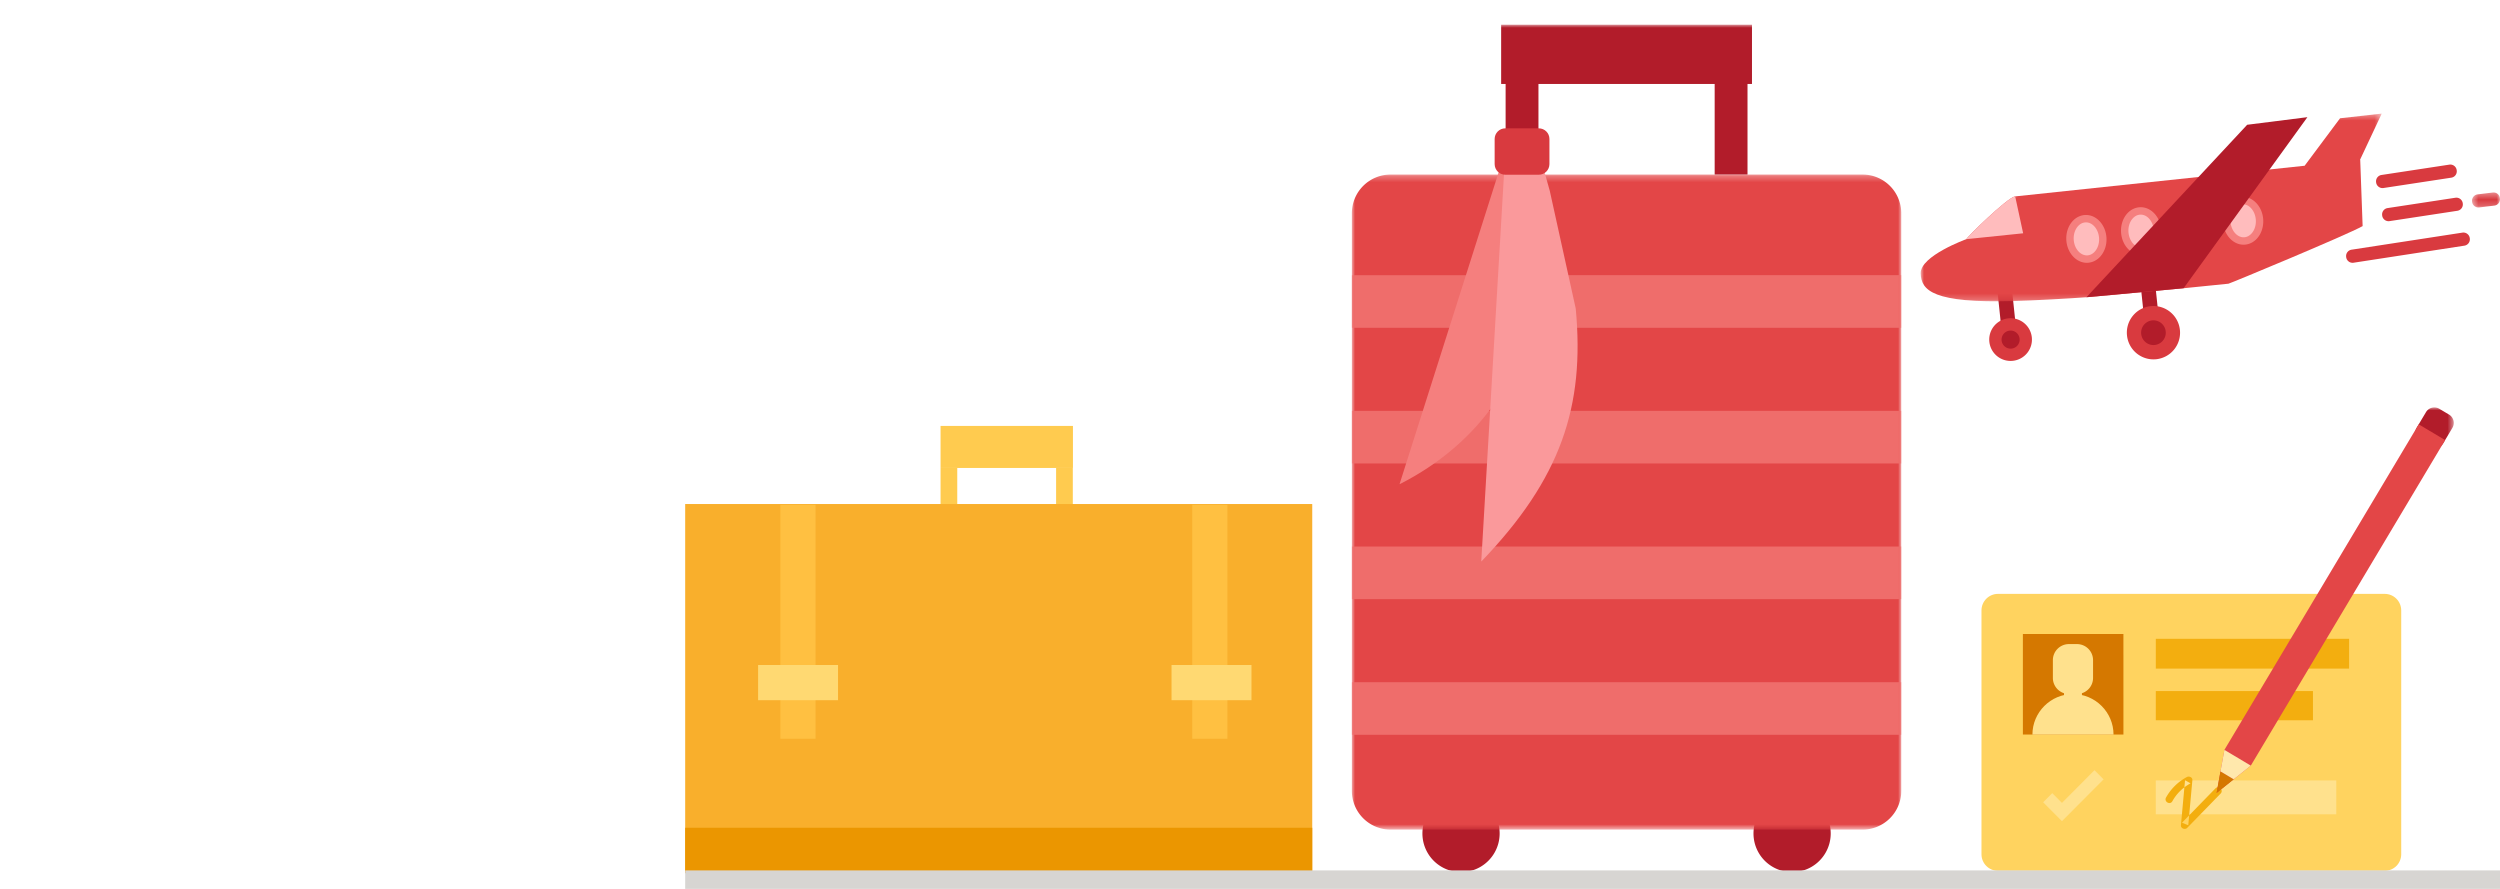 <svg width="100%" height="100%" viewBox="0 0 405 144" xmlns="http://www.w3.org/2000/svg" xmlns:xlink="http://www.w3.org/1999/xlink"><defs><path id="prefix__a" d="M0 .235h89.007v106.123H0z"/><path id="prefix__c" d="M0 137.28h89.007V0H0z"/><path id="prefix__e" d="M0 75.072h76.51V0H0z"/><path id="prefix__g" d="M.357.374h74.696v30.414H.357z"/><path id="prefix__i" d="M0 .353h4.534V2.79H0z"/><path id="prefix__k" d="M0 48.8h106.058V.374H0z"/></defs><g fill="none" fill-rule="evenodd"><g transform="translate(219 4)"><path d="M23.942 131.025a6.255 6.255 0 11-12.51 0 6.255 6.255 0 0112.51 0M77.576 131.025a6.255 6.255 0 11-12.51 0 6.255 6.255 0 0112.51 0" fill="#B21C2A"/><g transform="translate(0 24.04)"><mask id="prefix__b" fill="#fff"><use xlink:href="#prefix__a"/></mask><path d="M6.277 106.358H82.73a6.277 6.277 0 006.277-6.277V6.511A6.277 6.277 0 0082.73.236H6.277A6.277 6.277 0 000 6.512v93.57a6.277 6.277 0 006.277 6.276" fill="#E34647" mask="url(#prefix__b)"/></g><path fill="#B21C2A" d="M64.096 24.275h-5.32V6.532H30.23v17.743h-5.32V1.212h39.186z"/><mask id="prefix__d" fill="#fff"><use xlink:href="#prefix__c"/></mask><path fill="#B21C2A" mask="url(#prefix__d)" d="M24.186 9.602h40.635V-.001H24.186z"/><path fill="#EF6D6B" mask="url(#prefix__d)" d="M0 49.104h89.007v-8.527H0zM0 71.082h89.007v-8.526H0zM0 93.061h89.007v-8.526H0zM0 115.04h89.007v-8.527H0z"/><path d="M24.494 21.654L7.72 74.449c13.07-6.602 21.172-18.419 21.381-31.19l.338-20.535-4.946-1.07z" fill="#F57F7E" mask="url(#prefix__d)"/><path d="M24.766 22.242l-3.803 64.732c12.923-13.44 16.792-25.155 15.308-40.979l-4.206-19.08-1.273-4.534-6.026-.14z" fill="#FA999B" mask="url(#prefix__d)"/><path d="M24.855 24.306h5.431c.952 0 1.724-.771 1.724-1.723v-4.068c0-.951-.772-1.724-1.724-1.724h-5.43c-.952 0-1.723.773-1.723 1.724v4.068c0 .952.771 1.723 1.722 1.723" fill="#D93A3F" mask="url(#prefix__d)"/></g><path fill="#FFCB4F" d="M155.076 75.809h-2.706V82.59h2.706zM173.795 75.809h-2.706V82.59h2.706z"/><path fill="#F9AF2C" d="M111 141.447h101.584V81.652H111z"/><path fill="#EB9600" d="M111 141.447h101.584v-7.351H111z"/><path fill="#FFCB4F" d="M152.37 69v6.809h21.447V69z"/><path fill="#FFC041" d="M193.145 119.674h5.695V81.777h-5.695zM126.422 119.674h5.695V81.777h-5.695z"/><path fill="#FFD972" d="M189.79 113.428h12.951v-5.695H189.79zM122.812 113.428h12.951v-5.695h-12.951z"/><g transform="translate(321 66)"><path d="M65.318 75.072H2.678C1.2 75.072 0 73.873 0 72.393V32.888c0-1.48 1.2-2.68 2.679-2.68h62.64c1.48 0 2.679 1.2 2.679 2.68v39.505c0 1.48-1.2 2.68-2.68 2.68" fill="#FFD35F"/><mask id="prefix__f" fill="#fff"><use xlink:href="#prefix__e"/></mask><path fill="#F3AE0F" mask="url(#prefix__f)" d="M28.24 42.31h31.316v-4.824H28.24zM28.239 50.684h25.462v-4.73H28.239z"/><path fill="#FFE18D" mask="url(#prefix__f)" d="M28.239 65.92h29.238v-5.488H28.239z"/><path fill="#D57800" mask="url(#prefix__f)" d="M22.996 52.997L6.708 53l-.003-16.288 16.288-.003z"/><path d="M14.82 46.435c-3.613.001-6.568 2.958-6.568 6.57l13.139-.001c0-3.613-2.957-6.569-6.57-6.569" fill="#FFE18D" mask="url(#prefix__f)"/><path fill="#FFE18D" mask="url(#prefix__f)" d="M16.272 48.197H13.37l-.001-3.451 2.902-.001z"/><path d="M15.478 46.428h-1.315a2.606 2.606 0 01-2.598-2.598v-2.89a2.606 2.606 0 012.597-2.599h1.314a2.605 2.605 0 012.599 2.598v2.89a2.606 2.606 0 01-2.597 2.6" fill="#FFE18D" mask="url(#prefix__f)"/><path d="M30.92 63.803a7.242 7.242 0 012.952-2.899 515.81 515.81 0 00-.895-.513c-.221 2.436-.444 4.87-.666 7.306-.048.525.675.768 1.014.42l5.42-5.564c.534-.548-.306-1.39-.84-.84l-5.42 5.564 1.014.42c.222-2.435.445-4.87.666-7.306.044-.474-.53-.707-.893-.513a8.387 8.387 0 00-3.377 3.325c-.372.669.654 1.269 1.026.6" fill="#F3AE0F" mask="url(#prefix__f)"/><path fill="#FFE18D" mask="url(#prefix__f)" d="M19.78 60.254l-1.474-1.482-5.27 5.298-1.571-1.58-1.475 1.479 3.041 3.056.005-.004.004.004z"/><path d="M74.778 5.849c-.443.74-1.41.984-2.15.542l-1.584-.944a1.572 1.572 0 01-.542-2.15L72.013.763a1.573 1.573 0 012.15-.543l1.584.944c.74.442.984 1.41.542 2.151L74.778 5.85z" fill="#B21C2A" mask="url(#prefix__f)"/><path fill="#E34647" mask="url(#prefix__f)" d="M39.353 55.48l-1.265 6.977 5.54-4.425 31.48-52.737-4.276-2.553z"/><path fill="#D57800" mask="url(#prefix__f)" d="M38.087 62.457l2.771-2.213-2.138-1.276z"/><path fill="#FFE8AC" mask="url(#prefix__f)" d="M43.629 58.032l-2.771 2.213-2.138-1.277.633-3.488z"/></g><g><path fill="#B21C2A" d="M349.56 49.975l-2.352.248-.684-6.507 2.353-.247z"/><path d="M353.145 53.446a4.317 4.317 0 01-3.835 4.75 4.316 4.316 0 01-4.736-3.85 4.316 4.316 0 013.832-4.75 4.317 4.317 0 014.739 3.85" fill="#D93A3F"/><path fill="#B21C2A" d="M326.597 53.16l-2.353.246-.684-6.506 2.353-.248z"/><path d="M329.153 54.63a3.459 3.459 0 11-6.88.723 3.459 3.459 0 016.88-.723" fill="#D93A3F"/><g transform="matrix(-1 0 0 1 386.2 18.026)"><mask id="prefix__h" fill="#fff"><use xlink:href="#prefix__g"/></mask><path d="M3.882 7.874L.357.374l6.752.758 5.74 7.692 46.946 4.972c1.319.28 7.86 6.693 7.847 6.92.014.002 7.486 2.711 7.41 5.544-.076 2.833-2.136 4.83-14.994 4.49-3.18-.084-9.557-.447-11.86-.624-2.305-.176-5.338-.481-9.085-.838-1.539-.146-3.657-.328-6.66-.621-1.355-.132-3.775-.377-7.259-.733-.24-.025-19.196-7.894-21.74-9.333l.39-10.731.038.004z" fill="#E34647" mask="url(#prefix__h)"/></g><path d="M327.75 37.794l-9.192.948c-.014-.226 6.505-6.617 7.838-6.916l.072.028 1.282 5.94m-1.282-5.94a2.172 2.172 0 01-.008-.034c.472.21.47.218.008.034" fill="#FFBCBD"/><path d="M327.173 54.864a1.463 1.463 0 11-2.91.306 1.463 1.463 0 012.91-.306" fill="#B21C2A"/><path d="M360.74 35.902c-.099-1.806 1.01-3.331 2.474-3.405 1.465-.075 2.732 1.33 2.83 3.136.098 1.806-1.01 3.331-2.475 3.406-1.466.074-2.732-1.33-2.83-3.137z" fill="#FFBCBD"/><path d="M363.538 38.44c-1.119.054-2.12-1.096-2.2-2.57-.045-.833.208-1.62.693-2.158.238-.265.642-.587 1.214-.616 1.132-.068 2.12 1.094 2.2 2.569.045.833-.208 1.62-.693 2.158-.238.265-.643.587-1.214.617m-.08 1.202c.047 0 .094-.002.14-.004.767-.04 1.494-.398 2.047-1.012.696-.774 1.06-1.877.998-3.026-.113-2.077-1.586-3.706-3.318-3.706a2.78 2.78 0 00-.141.004c-.767.038-1.493.398-2.045 1.01-.697.774-1.061 1.878-1 3.027.113 2.077 1.588 3.707 3.32 3.707" fill="#F57F7E"/><path d="M344.21 37.579c-.098-1.807 1.01-3.332 2.475-3.406 1.465-.075 2.732 1.33 2.83 3.136.098 1.807-1.011 3.332-2.476 3.406-1.465.075-2.732-1.33-2.83-3.136z" fill="#FFBCBD"/><path d="M346.797 34.77c1.099 0 2.04 1.132 2.118 2.572.045.832-.207 1.62-.693 2.158-.238.265-.642.587-1.214.616a1.389 1.389 0 01-.081.002c-1.099 0-2.04-1.133-2.119-2.572-.045-.833.208-1.62.694-2.158.238-.265.642-.587 1.213-.616l.082-.002m.132 6.548c.047 0 .093-.002.14-.004.767-.038 1.493-.398 2.045-1.011.698-.774 1.061-1.877 1-3.026-.116-2.134-1.664-3.8-3.46-3.703-.766.038-1.492.398-2.044 1.01-.698.775-1.062 1.878-1 3.027.113 2.077 1.587 3.707 3.319 3.707" fill="#F57F7E"/><path d="M335.344 38.835c-.097-1.807 1.01-3.332 2.475-3.406 1.465-.075 2.732 1.33 2.83 3.136.098 1.807-1.01 3.332-2.476 3.406-1.465.075-2.731-1.33-2.83-3.136z" fill="#FFBCBD"/><path d="M338.143 41.372c-1.127.042-2.12-1.095-2.2-2.57-.045-.832.208-1.62.692-2.158.24-.265.644-.587 1.215-.616 1.123-.063 2.12 1.095 2.2 2.57.045.832-.208 1.619-.693 2.158-.238.265-.642.587-1.214.616m-.08 1.202c.047 0 .094-.001.14-.004.768-.039 1.494-.398 2.046-1.011.697-.775 1.06-1.878.999-3.027-.113-2.076-1.587-3.706-3.318-3.706a2.78 2.78 0 00-.141.004c-.767.038-1.493.398-2.045 1.011-.697.774-1.061 1.877-1 3.026.113 2.077 1.588 3.707 3.32 3.707" fill="#F57F7E"/><path d="M350.844 53.688a2 2 0 01-1.776 2.2 2 2 0 01-2.195-1.783 2 2 0 011.776-2.2 2 2 0 012.195 1.783M353.746 46.693l-15.75 1.464 26.045-27.943 9.758-1.232z" fill="#B21C2A"/><path d="M397.084 28.787c.572-.07.977-.59.908-1.162l-.007-.051a1.042 1.042 0 00-1.162-.908l-10.989 1.675c-.572.07-.978.59-.908 1.163l.007.05c.07.572.59.979 1.161.909l10.99-1.676z" fill="#D93A3F"/><g transform="matrix(-1 0 0 1 405 30.826)"><mask id="prefix__j" fill="#fff"><use xlink:href="#prefix__i"/></mask><path d="M.916 2.482A1.043 1.043 0 01.008 1.32l.006-.052C.084.697.604.29 1.176.361l2.442.3c.572.07.978.59.908 1.162l-.006.05c-.07.572-.59.979-1.162.909l-2.442-.3z" fill="#D93A3F" mask="url(#prefix__j)"/></g><path d="M398.065 34.151c.572-.07.978-.59.909-1.162l-.007-.052a1.042 1.042 0 00-1.162-.907l-10.989 1.675c-.572.07-.978.59-.908 1.162l.006.051c.07.572.591.979 1.162.908l10.99-1.675zM399.203 39.802c.572-.07.978-.59.908-1.162l-.006-.051a1.042 1.042 0 00-1.162-.908l-17.96 2.764c-.572.07-.978.59-.907 1.162l.005.051c.071.572.591.978 1.163.908l17.96-2.764z" fill="#D93A3F"/></g><path fill="#D7D5D2" d="M111 141h294v3H111z"/></g></svg>